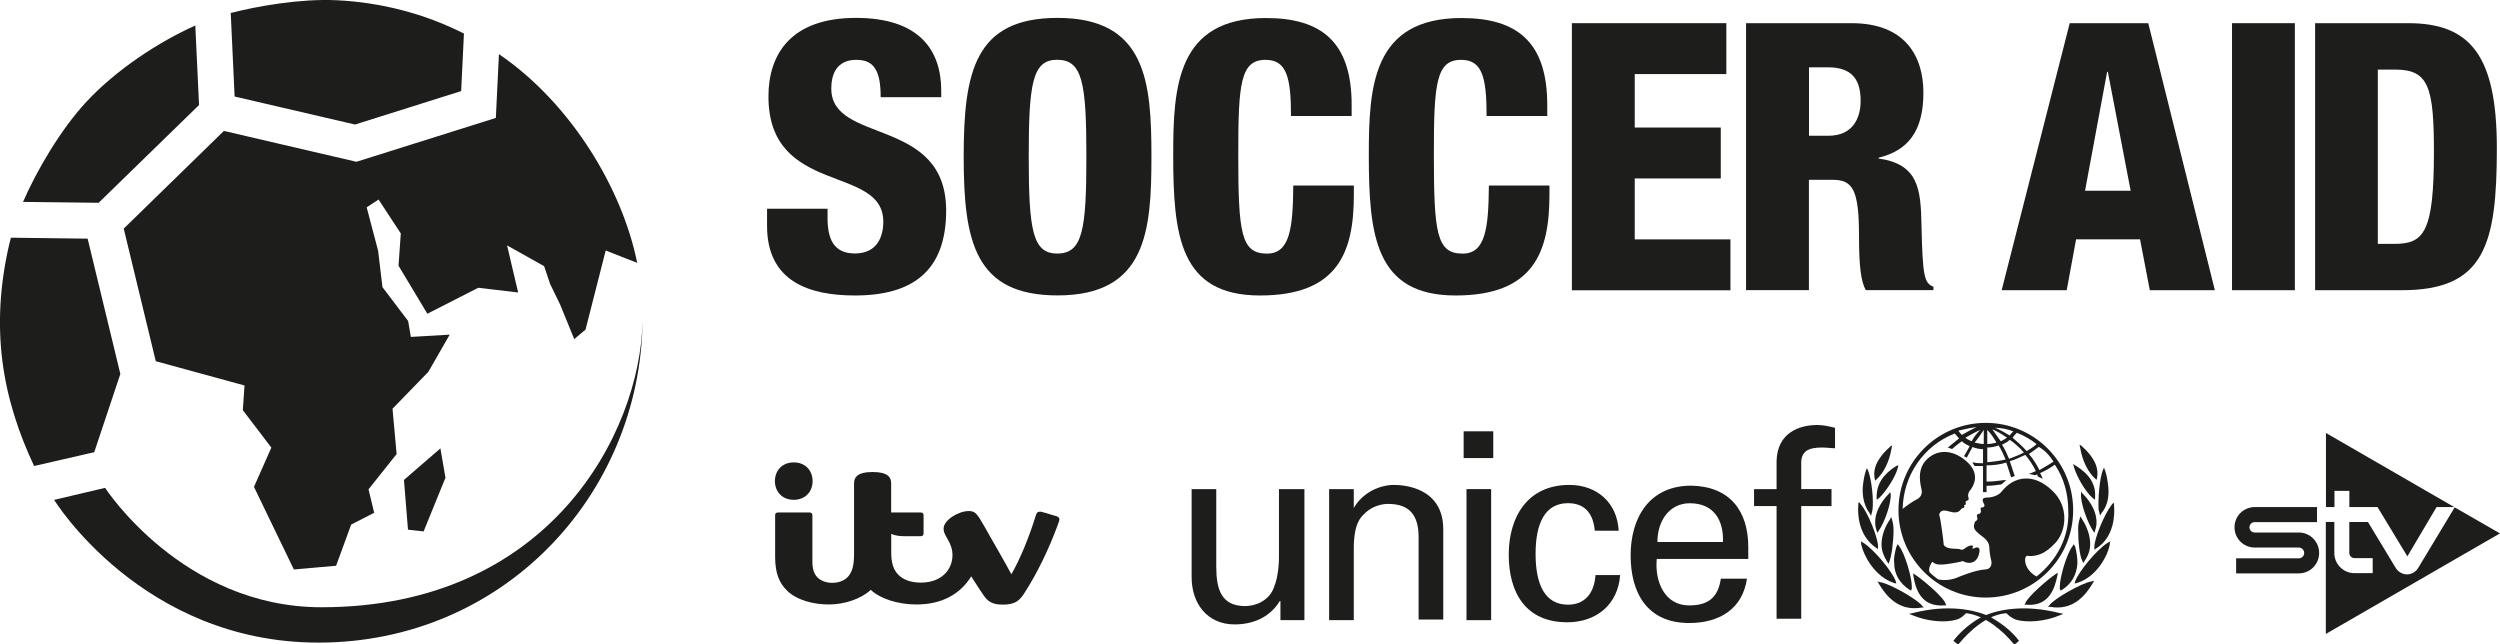 <svg xmlns="http://www.w3.org/2000/svg" xmlns:xlink="http://www.w3.org/1999/xlink" id="Layer_1" x="0px" y="0px" viewBox="0 0 340.88 87.83" xml:space="preserve"><g>	<path fill="#1D1D1B" d="M43.83,82.8c30.99,0,43.45-23.63,43.79-39.01c-0.33,23.85-19.11,43.83-44.2,43.83  c-24.08,0-36.04-19.46-36.04-19.46l6.95-1.64C14.32,66.51,24.86,82.8,43.83,82.8 M87.61,43.79c0.01-0.27,0.01-0.53,0.01-0.79  C87.62,43.26,87.62,43.52,87.61,43.79 M68.03,7.38l-0.42,8.7L48.6,22.06l-18.07-4.21L16.87,31.17l4.37,18.08l12.1,3.31l-0.23,3.37  L37,61.03l-2.37,5.36l5.44,11.26l5.76-0.51l2.05-5.61l3.14-1.61l-0.77-3.2l3.83-4.81l-0.56-6.18l4.88-5.02l2.92-5.08l-5.3,0.31  l-0.37-2.17l-3.5-4.62l-0.59-4.94l-1.56-5.94l1.62-1.06l3.03,4.62l-0.31,4.4l3.93,6.55l6.94-3.54l5.44,0.64l-1.51-6.42l5.05,2.83  l0.82,2.43l1.37,2.82l1.92,4.7l1.54-1.3l2.75-10.79c0,0,4.29,1.71,4.29,1.69C84.91,25.95,78.01,14.18,68.03,7.38 M55.08,65.44  l0.55,6.78l2.13,0.24l2.98-7.32l-0.69-4L55.08,65.44z M1.49,32.41c-0.11,0.44-0.22,0.86-0.24,0.94c-1.3,5.63-1.55,10.89-0.93,15.83  c0.64,5.12,2.23,9.9,4.33,14.36l8.2-1.88l3.56-10.67l-4.46-18.45L1.49,32.41z M27.14,14.32L26.63,3.48  c-4.86,2.16-10.75,5.98-14.84,10.39c-3.63,3.91-6.85,9.53-8.65,13.66l10.31,0.12L27.14,14.32z M48.41,16.98l14.47-4.56l0.38-7.84  c-5.33-2.71-11.34-4.27-17.41-4.55C40.93-0.2,35.04,0.85,31.46,1.77l0.53,11.39L48.41,16.98z"></path>	<g>		<path fill="#1D1D1B" d="M112.84,28.45v1.27c0,2.75,0.76,4.84,3.72,4.84c3.01,0,3.88-2.24,3.88-4.33c0-7.85-15.66-3.47-15.66-17.08   c0-5.81,3.11-10.71,11.93-10.71c8.57,0,11.63,4.33,11.63,9.94v0.87h-8.26c0-1.73-0.2-3.01-0.71-3.82   c-0.51-0.87-1.33-1.27-2.6-1.27c-2.14,0-3.42,1.27-3.42,3.93c0,7.6,15.66,3.77,15.66,16.62c0,8.26-4.59,11.58-12.44,11.58   c-6.22,0-11.98-1.89-11.98-9.48v-2.35H112.84z"></path>		<path fill="#1D1D1B" d="M144.2,40.28c-11.27,0-12.8-7.34-12.8-18.92c0-11.58,1.53-18.92,12.8-18.92c12.14,0,12.8,8.82,12.8,18.92   C157,31.46,156.34,40.28,144.2,40.28z M144.15,34.57c3.47,0,3.98-3.21,3.98-13.21s-0.51-13.21-3.98-13.21   c-3.37,0-3.88,3.21-3.88,13.21S140.79,34.57,144.15,34.57z"></path>		<path fill="#1D1D1B" d="M176.03,15.81c0-5.3-0.61-7.65-3.47-7.65c-3.42,0-3.72,3.26-3.72,12.8c0,10.81,0.36,13.62,3.93,13.62   c3.16,0,3.52-3.62,3.57-9.28h8.26v1.27c0,7.85-2.19,13.72-12.8,13.72c-10.96,0-11.83-8.21-11.83-19.17   c0-9.33,0.51-18.66,12.65-18.66c7.55,0,11.68,3.26,11.68,11.83v1.53H176.03z"></path>		<path fill="#1D1D1B" d="M202.7,15.81c0-5.3-0.61-7.65-3.47-7.65c-3.42,0-3.72,3.26-3.72,12.8c0,10.81,0.36,13.62,3.93,13.62   c3.16,0,3.52-3.62,3.57-9.28h8.26v1.27c0,7.85-2.19,13.72-12.8,13.72c-10.96,0-11.83-8.21-11.83-19.17   c0-9.33,0.51-18.66,12.65-18.66c7.55,0,11.68,3.26,11.68,11.83v1.53H202.7z"></path>		<path fill="#1D1D1B" d="M214.33,3.16h21.06v6.94h-12.49v7.29h11.73v6.94h-11.73v8.31h13.05v6.94h-21.62V3.16z"></path>		<path fill="#1D1D1B" d="M238.09,3.16h14.38c7.29,0,9.79,4.49,9.79,9.48c0,5.3-2.14,7.9-6.12,8.87v0.1   c5.46,0.77,5.76,4.18,5.86,9.08c0.15,7.19,0.41,7.9,1.63,8.41v0.46h-9.23c-0.66-1.22-0.92-3.26-0.92-7.39   c0-6.32-0.87-7.65-3.57-7.65h-3.26v15.04h-8.57V3.16z M246.66,18.51h2.65c3.47,0,4.39-2.6,4.39-4.74c0-2.75-1.02-4.59-4.44-4.59   h-2.6V18.51z"></path>		<path fill="#1D1D1B" d="M282.21,3.16h10.71l9.08,36.41h-8.87l-1.33-6.94h-8.72l-1.28,6.94h-8.87L282.21,3.16z M287.41,9.79h-0.1   l-3.01,16.22h6.22L287.41,9.79z"></path>		<path fill="#1D1D1B" d="M304.34,3.16h8.57v36.41h-8.57V3.16z"></path>		<path fill="#1D1D1B" d="M315.66,3.16h12.7c8.46,0,12.09,4.39,12.09,17.03c0,13.21-1.68,19.38-12.95,19.38h-11.83V3.16z    M324.23,33.25h2.29c3.98,0,5.35-1.58,5.35-12.49c0-8.87-0.71-11.27-5.25-11.27h-2.4V33.25z"></path>	</g>	<g>		<path fill="#1D1D1B" d="M270.77,57.66c-6.53,0-11.91,5.28-11.91,11.91c0,6.53,5.28,11.91,11.91,11.91   c6.53,0,11.91-5.28,11.91-11.91S277.31,57.66,270.77,57.66 M280,62.95c-0.58,0.38-1.25,0.77-1.92,1.15   c-0.38-0.77-0.86-1.54-1.44-2.21c0.48-0.29,0.96-0.67,1.35-0.96C278.85,61.41,279.52,62.18,280,62.95 M275,59.01   c0.96,0.38,1.83,0.86,2.69,1.54c-0.38,0.38-0.86,0.67-1.35,0.96c-0.58-0.67-1.25-1.25-1.92-1.83   C274.62,59.39,274.81,59.2,275,59.01 M275.96,61.7c-0.67,0.38-1.35,0.58-2.02,0.86c-0.29-0.67-0.58-1.35-0.96-1.92   c0.38-0.19,0.77-0.38,1.06-0.67C274.71,60.45,275.39,61.02,275.96,61.7 M274.52,58.81c-0.19,0.19-0.38,0.38-0.48,0.58   c-0.67-0.38-1.25-0.77-2.02-1.06C272.89,58.33,273.75,58.53,274.52,58.81 M273.66,59.68c-0.29,0.19-0.58,0.38-0.86,0.48   c-0.38-0.58-0.77-1.06-1.15-1.63C272.31,58.81,272.98,59.2,273.66,59.68 M270.97,58.62c0.48,0.48,0.86,1.06,1.25,1.73   c-0.38,0.1-0.77,0.19-1.25,0.19V58.62z M270.97,61.02c0.48,0,1.06-0.1,1.54-0.29c0.38,0.58,0.67,1.25,0.96,1.92   c-0.77,0.19-1.63,0.29-2.5,0.38V61.02z M270.49,58.62v1.92c-0.38,0-0.77-0.1-1.25-0.19C269.72,59.78,270.1,59.2,270.49,58.62    M268.85,60.16c-0.29-0.1-0.67-0.29-0.86-0.48c0.67-0.38,1.35-0.77,2.02-1.06C269.53,59.1,269.14,59.58,268.85,60.16    M269.53,58.24c-0.67,0.29-1.35,0.67-2.02,1.06c-0.19-0.19-0.38-0.38-0.48-0.58C267.8,58.53,268.66,58.33,269.53,58.24    M277.69,78.61c-1.54-0.86-1.63-2.11-1.54-2.5c0.1-0.48,0.38-0.29,0.58-0.29c1.06,0,2.11-0.29,3.46-1.73   c1.54-1.54,2.02-5-0.38-7.21c-2.5-2.4-5.19-2.02-6.92,0.19c-0.38,0.48-1.25,0.77-1.92,0.77c-1.15,0-0.38,0.86-0.38,1.06   c0,0.19-0.19,0.29-0.29,0.29c-0.38-0.1-0.19,0.48-0.19,0.58s-0.19,0.29-0.19,0.29c-0.48,0-0.38,0.38-0.29,0.58   c0,0.1,0,0.29-0.19,0.38s-0.29,0.48-0.29,0.77c0,0.48,0.48,0.86,1.25,1.44c0.77,0.58,0.86,1.15,0.86,1.54   c0,0.38,0.1,1.06,0.19,1.44c0.19,0.48,0.19,1.44-0.86,1.44c-1.35,0.1-3.65,1.06-3.84,1.15c-0.77,0.29-1.73,0.38-2.5,0.19   c-0.38-0.29-0.77-0.58-1.15-0.96c-0.19-0.48,0.1-1.06,0.38-1.44c0.48,0.48,1.06,0.38,1.44,0.38c0.38,0,2.11-0.29,2.4-0.38   c0.29-0.1,0.38-0.1,0.48,0c0.67,0.29,1.63,0.29,2.02-0.96c0.38-1.35-0.48-0.96-0.67-0.86c-0.1,0.1-0.29,0-0.19-0.1   c0.19-0.29-0.1-0.29-0.19-0.29c-0.38,0-0.86,0.38-0.96,0.48c-0.19,0.1-0.29,0.1-0.38,0.1c-0.48-0.29-1.92,0.1-2.4-0.67   c0-0.19-0.38-3.36-0.58-3.94c0-0.1-0.1-0.29,0.1-0.48c0.38-0.58,1.35,0,1.92,0c0.67,0,0.77-0.29,0.96-0.48   c0.19-0.19,0.29-0.1,0.38-0.19c0.1-0.1,0-0.19,0-0.29c0-0.1,0.1,0,0.19-0.1c0.1-0.1,0-0.29,0-0.38c0.19-0.29,0.58-0.1,0.38-0.67   c-0.1-0.38,0.1-0.77,0.29-0.96c0.29-0.38,1.54-2.11-0.58-3.94c-2.02-1.73-4.13-1.54-5.48-0.1c-1.35,1.44-0.67,3.56-0.58,4.13   c0.1,0.58-0.29,1.06-0.77,1.25c-0.38,0.19-1.25,0.77-1.83,1.25c0.1-4.61,2.88-8.65,7.11-10.28c0.19,0.19,0.38,0.48,0.58,0.67   c-0.48,0.38-1.54,1.25-1.54,1.25s0.1,0,0.29,0.1c0.1,0,0.29,0.1,0.29,0.1s0.86-0.77,1.35-1.06c0.29,0.29,0.67,0.48,1.06,0.67   c-0.19,0.38-0.77,1.35-0.77,1.35s0.1,0.1,0.19,0.1c0.1,0.1,0.19,0.1,0.19,0.1s0.58-1.06,0.77-1.44c0.48,0.19,0.96,0.29,1.44,0.29   v1.92c-0.29,0-0.96,0-1.25-0.1h-0.19l0.1,0.19c0.1,0.1,0.1,0.19,0.19,0.29l0,0l0,0c0.19,0,0.86,0,1.15,0v3.56h0.48v-0.86   c0.77,0,1.35-0.1,2.02-0.19l0,0l0.67-0.58h-0.38c-0.77,0.1-1.44,0.19-2.02,0.19c0,0-0.19,0-0.29,0v-2.21   c0.86,0,1.83-0.1,2.69-0.38c0.19,0.58,0.67,2.02,0.67,2.02l0.48-0.19c0,0-0.48-1.44-0.67-2.02c0.77-0.19,1.44-0.58,2.11-0.86   c0.58,0.67,1.06,1.44,1.44,2.21c-0.38,0.19-0.96,0.38-0.96,0.38c0.48,0.1,0.86,0.19,0.86,0.19s0.19-0.1,0.29-0.1   c0,0.1,0.1,0.29,0.1,0.29l0.67,0.29l-0.1-0.19c0,0-0.19-0.48-0.29-0.58c0.67-0.29,1.35-0.67,2.02-1.15   c1.25,1.83,1.83,4.04,1.83,6.25C282.21,73.23,280.38,76.49,277.69,78.61"></path>		<path fill="#1D1D1B" d="M257.8,60.83l-0.19,0.19c-0.67,0.58-2.31,2.21-2.02,4.04v0.1l0.1,0.38l0.19-0.19   c0.96-0.86,1.73-2.4,2.02-4.13l0.1-0.48L257.8,60.83z"></path>		<path fill="#1D1D1B" d="M254.54,63.91l-0.1,0.19c-0.1,0.29-0.29,0.96-0.38,1.73c-0.19,1.15-0.1,2.88,0.86,4.13l0.1,0.19l0.1,0.19   l0.19-0.77c0.19-1.35-0.1-4.13-0.58-5.38l-0.19-0.38V63.91z"></path>		<path fill="#1D1D1B" d="M253.38,68.71v0.19c-0.1,1.15,0,4.13,2.4,5.77l0.29,0.19v-0.38c0-1.15-1.35-4.52-2.31-5.67l-0.29-0.38   L253.38,68.71z"></path>		<path fill="#1D1D1B" d="M253.77,74v0.19c0.38,1.73,1.92,4.42,4.42,5.28l0.38,0.1l-0.1-0.38c-0.48-1.25-2.88-4.23-4.42-5.19   l-0.29-0.19V74z"></path>		<path fill="#1D1D1B" d="M258.86,63.43l-0.29,0.1c-1.83,1.15-2.69,2.5-2.69,4.23v0.38l0.29-0.19c0.96-0.86,2.31-2.98,2.59-4.13   l0.1-0.48V63.43z"></path>		<path fill="#1D1D1B" d="M257.71,67.08l-0.1,0.19c-0.48,0.48-2.02,2.11-1.92,4.13c0,0.29,0.1,0.67,0.19,0.96l0.1,0.29l0.19-0.29   c0.77-1.06,1.73-3.75,1.63-5L257.71,67.08L257.71,67.08z"></path>		<path fill="#1D1D1B" d="M257.8,70.63l-0.1,0.19c-0.77,1.15-1.15,2.31-1.15,3.46c0,0.77,0.29,1.54,0.77,2.31l0.19,0.29l0.1-0.29   c0.29-0.67,0.58-2.69,0.58-4.32c0-0.58-0.1-1.06-0.19-1.35l-0.1-0.38L257.8,70.63z"></path>		<path fill="#1D1D1B" d="M258.67,74.38l-0.1,0.19c-0.19,0.77-0.38,1.44-0.29,2.21c0,1.54,0.77,2.79,2.11,3.65l0.19,0.1l0.1-0.29   v-0.29c0-1.25-0.96-4.52-1.73-5.48l-0.19-0.29L258.67,74.38z"></path>		<path fill="#1D1D1B" d="M256.07,79.38l0.1,0.19c0.96,1.63,2.69,3.84,5.86,3.27h0.29l-0.19-0.19c-0.58-0.86-4.42-3.07-5.77-3.27   l-0.38-0.1L256.07,79.38z"></path>		<path fill="#1D1D1B" d="M260.78,83.6L260.78,83.6l-0.48,0.1l0.48,0.19c2.02,0.86,4.52,1.06,6.05,0.58   c0.58-0.19,0.86-0.48,1.25-0.86c2.59,0.29,5,2.4,6.44,4.13l0.1,0.1h0.1c0.19-0.1,0.38-0.29,0.48-0.38l0.1-0.1l-0.1-0.1   c-1.44-1.92-3.75-3.07-3.84-3.17C269.24,83.12,265.59,82.36,260.78,83.6"></path>		<path fill="#1D1D1B" d="M260.88,78.22v0.19c0.29,1.92,1.06,4.42,4.32,4.13h0.19l-0.1-0.19c-0.19-0.86-3.17-3.36-4.23-4.04   l-0.29-0.19L260.88,78.22z"></path>		<path fill="#1D1D1B" d="M283.55,60.64l0.1,0.48c0.29,1.73,1.06,3.27,2.02,4.13l0.19,0.19l0.1-0.38v-0.1   c0.29-1.83-1.35-3.46-2.02-4.04l-0.19-0.19L283.55,60.64z"></path>		<path fill="#1D1D1B" d="M286.92,63.72l-0.19,0.38c-0.48,1.25-0.67,4.04-0.58,5.38l0.19,0.77l0.1-0.1l0.1-0.19   c1.06-1.25,1.06-2.88,0.86-4.13c-0.1-0.86-0.29-1.44-0.38-1.73l-0.1-0.19V63.72z"></path>		<path fill="#1D1D1B" d="M288.17,68.52l-0.29,0.38c-0.96,1.25-2.31,4.52-2.31,5.67v0.38l0.29-0.19c2.4-1.54,2.5-4.52,2.4-5.77   v-0.19L288.17,68.52z"></path>		<path fill="#1D1D1B" d="M287.78,73.8L287.4,74c-1.54,0.96-3.94,3.94-4.42,5.19l-0.1,0.38l0.38-0.1c2.5-0.77,4.13-3.56,4.42-5.28   V74L287.78,73.8z"></path>		<path fill="#1D1D1B" d="M282.69,63.23l0.1,0.48c0.38,1.25,1.54,3.36,2.59,4.23l0.29,0.19v-0.38c0.1-1.73-0.77-3.07-2.59-4.23   l-0.19-0.1L282.69,63.23z"></path>		<path fill="#1D1D1B" d="M283.75,66.98v0.38c-0.1,1.25,0.96,4.04,1.63,5l0.19,0.29l0.1-0.29c0.1-0.38,0.19-0.67,0.19-0.96   c0.1-2.02-1.44-3.65-1.92-4.13l-0.1-0.1L283.75,66.98z"></path>		<path fill="#1D1D1B" d="M283.65,70.44l-0.1,0.38c-0.1,0.29-0.19,0.77-0.19,1.35c0,1.63,0.19,3.65,0.58,4.32l0.1,0.29l0.19-0.29   c0.48-0.67,0.77-1.44,0.77-2.31c0-1.06-0.38-2.31-1.15-3.46l-0.1-0.19L283.65,70.44z"></path>		<path fill="#1D1D1B" d="M282.78,74.19l-0.19,0.29c-0.77,0.96-1.73,4.23-1.73,5.48c0,0,0,0.19,0,0.29l0.1,0.29l0.19-0.1   c1.35-0.86,2.02-2.11,2.11-3.65c0-0.67-0.1-1.44-0.29-2.21l-0.1-0.19L282.78,74.19z"></path>		<path fill="#1D1D1B" d="M285.57,79.18l-0.38,0.1c-1.35,0.19-5.19,2.4-5.77,3.27l-0.19,0.19h0.29c3.17,0.58,4.9-1.63,5.86-3.27   l0.1-0.19L285.57,79.18z"></path>		<path fill="#1D1D1B" d="M270.29,84.09c-0.1,0-2.4,1.25-3.84,3.17l-0.1,0.1l0.1,0.1c0.1,0.1,0.38,0.29,0.48,0.38h0.1l0.1-0.1   c1.44-1.73,3.84-3.94,6.44-4.13c0.38,0.38,0.77,0.67,1.25,0.86c1.44,0.48,4.04,0.29,6.05-0.58l0.48-0.19l-0.48-0.1   C275.96,82.36,272.31,83.12,270.29,84.09"></path>		<path fill="#1D1D1B" d="M280.67,78.03l-0.29,0.19c-1.06,0.67-3.94,3.17-4.23,4.04l-0.1,0.19h0.19c3.17,0.29,3.94-2.21,4.32-4.13   v-0.19L280.67,78.03z"></path>		<path fill="#1D1D1B" d="M199.57,58.81h4.04v3.65h-4.04V58.81z M199.96,66.69h3.36v17.87h-3.36V66.69z"></path>		<path fill="#1D1D1B" d="M174.5,66.69h3.36v17.87h-3.27v-2.59h-0.1c-1.35,2.21-3.65,3.17-6.15,3.17c-3.75,0-5.86-2.88-5.86-6.44   V66.69h3.36v10.57c0,3.07,0.67,5.38,3.94,5.38c1.35,0,3.27-0.67,3.94-2.59c0.67-1.63,0.67-3.75,0.67-4.23v-9.13H174.5z"></path>		<path fill="#1D1D1B" d="M184.58,69.29L184.58,69.29c1.25-2.21,3.65-3.17,5.48-3.17c1.25,0,6.73,0.29,6.73,6.05v12.3h-3.36V73.23   c0-2.98-1.25-4.52-4.13-4.52c0,0-1.83-0.1-3.27,1.35c-0.48,0.48-1.44,1.25-1.44,4.8v9.7h-3.36V66.69h3.36V69.29z"></path>		<path fill="#1D1D1B" d="M217.45,72.36c-0.19-2.21-1.25-3.75-3.65-3.75c-3.17,0-4.42,2.79-4.42,6.92c0,4.13,1.25,6.92,4.42,6.92   c2.21,0,3.56-1.44,3.75-4.04h3.36c-0.29,4.04-3.27,6.44-7.21,6.44c-5.67,0-7.98-4.04-7.98-9.22s2.59-9.51,8.26-9.51   c3.75,0,6.53,2.4,6.73,6.25C220.71,72.36,217.45,72.36,217.45,72.36z"></path>		<path fill="#1D1D1B" d="M225.9,76.21c-0.29,3.07,1.06,6.34,4.42,6.34c2.59,0,3.94-1.06,4.32-3.65h3.56   c-0.58,4.04-3.65,6.05-7.88,6.05c-5.67,0-7.98-4.04-7.98-9.22c0-5.19,2.59-9.51,8.26-9.51c5.28,0.1,7.78,3.46,7.78,8.36v1.63   C238.39,76.21,225.9,76.21,225.9,76.21z M234.93,73.9c0.1-2.98-1.25-5.28-4.52-5.28c-2.79,0-4.42,2.4-4.42,5.28H234.93z"></path>		<path fill="#1D1D1B" d="M242.24,84.37V69h-3.07v-2.31h3.07v-3.84c0.1-3.84,3.07-4.9,5.57-4.9c0.77,0,1.63,0.19,2.4,0.38v2.79   c-0.58,0-1.15-0.1-1.73-0.1c-1.92,0-2.98,0.48-2.88,2.4v3.27h4.13V69h-4.13v15.37H242.24z"></path>	</g>	<g>		<path fill-rule="evenodd" clip-rule="evenodd" fill="#1D1D1B" d="M108.23,68.15c1.58,0,2.57-1.12,2.57-2.55s-0.98-2.55-2.57-2.55   c-1.58,0-2.57,1.12-2.57,2.55S106.65,68.15,108.23,68.15z M142.65,69.96c0.37,0.12,1.1,0.35,1.39,0.42   c0.29,0.1,0.41,0.23,0.41,0.42c0,0.17-0.1,0.46-0.25,0.85c-1.16,3.13-2.74,6.5-4.63,9.38c-0.71,1.1-1.5,1.41-2.84,1.41   c-1.39,0-2.03-0.37-2.7-1.39c-0.41-0.6-0.81-1.23-1.35-2.06l-0.25-0.41c-1.47,2.41-3.99,3.84-7.45,3.84   c-2.6,0-4.96-0.79-6.25-1.99c-1.31,1.22-3.55,1.99-5.71,1.99c-2.14,0-4.42-0.6-5.73-1.91c-1.02-1.02-1.6-2.31-1.6-4.57v-5.65   c0-0.29,0.1-0.41,0.41-0.41h4.26c0.31,0,0.41,0.12,0.41,0.41v6.27c0,1,0.21,1.68,0.68,2.16c0.44,0.46,1.2,0.75,2.03,0.75   c0.87,0,1.64-0.29,2.14-0.83c0.56-0.62,0.83-1.47,0.83-3.07v-9.63c0-0.46,0.12-0.79,0.39-1.04c0.39-0.37,1.18-0.54,2.14-0.54   c0.95,0,1.76,0.17,2.14,0.54c0.27,0.23,0.39,0.56,0.39,1.04v3.94h4.01c0.31,0,0.41,0.12,0.41,0.41v2.41c0,0.27-0.1,0.41-0.41,0.41   h-2.24c-0.69,0-1.29-0.1-1.76-0.31v2.51c0,1.49,0.31,2.39,0.96,3.05c0.68,0.69,1.72,1.08,3.07,1.08c2.84,0,4.32-1.77,4.32-3.76   c0-0.79-0.23-1.43-0.69-2.22c-0.41-0.69-0.52-0.98-0.52-1.39c0-1.16,2.04-2.39,3.43-2.39c0.68,0,1,0.23,1.52,1.06   c0.35,0.58,0.95,1.6,1.6,2.78c0.29,0.52,0.62,1.08,0.93,1.62c0.66,1.16,1.37,2.43,1.76,3.16c1.18-2.01,2.49-5.23,3.36-8.1   c0.1-0.29,0.23-0.42,0.46-0.42C141.82,69.73,142.03,69.79,142.65,69.96L142.65,69.96z"></path>	</g>	<g>		<path fill="#1D1D1B" d="M318.3,66.93h2.04v2.21h3.84l4.07,6.72l3.98-6.72h2.41l-17.49-10.1v10.1h1.16V66.93z"></path>		<path fill="#1D1D1B" d="M334.7,69.18l-4.94,8.2c0,0-0.14,0.23-0.25,0.36c-0.35,0.36-0.81,0.58-1.32,0.58   c-0.48,0-0.93-0.21-1.27-0.54c-0.09-0.09-0.29-0.39-0.29-0.39l-3.75-6.21h-2.55v4.23c0.01,0.38,0.33,0.69,0.71,0.69h2.48v2.05   c0,0-2.01,0-2.48,0c-1.52,0-2.74-1.22-2.75-2.73v-4.25h-1.16v15.27l23.74-13.71L334.7,69.18z"></path>		<path fill="#1D1D1B" d="M313.46,72.61C313.46,72.61,313.46,72.61,313.46,72.61h-6.02c-0.4,0-0.72-0.31-0.72-0.71   c0-0.4,0.32-0.71,0.72-0.71h8.49v-2.05h-8.49c-1.53,0-2.76,1.23-2.76,2.76c0,1.53,1.24,2.76,2.76,2.76h6.02   c0.38,0,0.72,0.34,0.72,0.74c0,0.4-0.33,0.73-0.72,0.73h-2.67h-5.89v2.05h8.56c1.53,0,2.76-1.25,2.76-2.78   C316.22,73.86,314.98,72.61,313.46,72.61z"></path>	</g></g></svg>